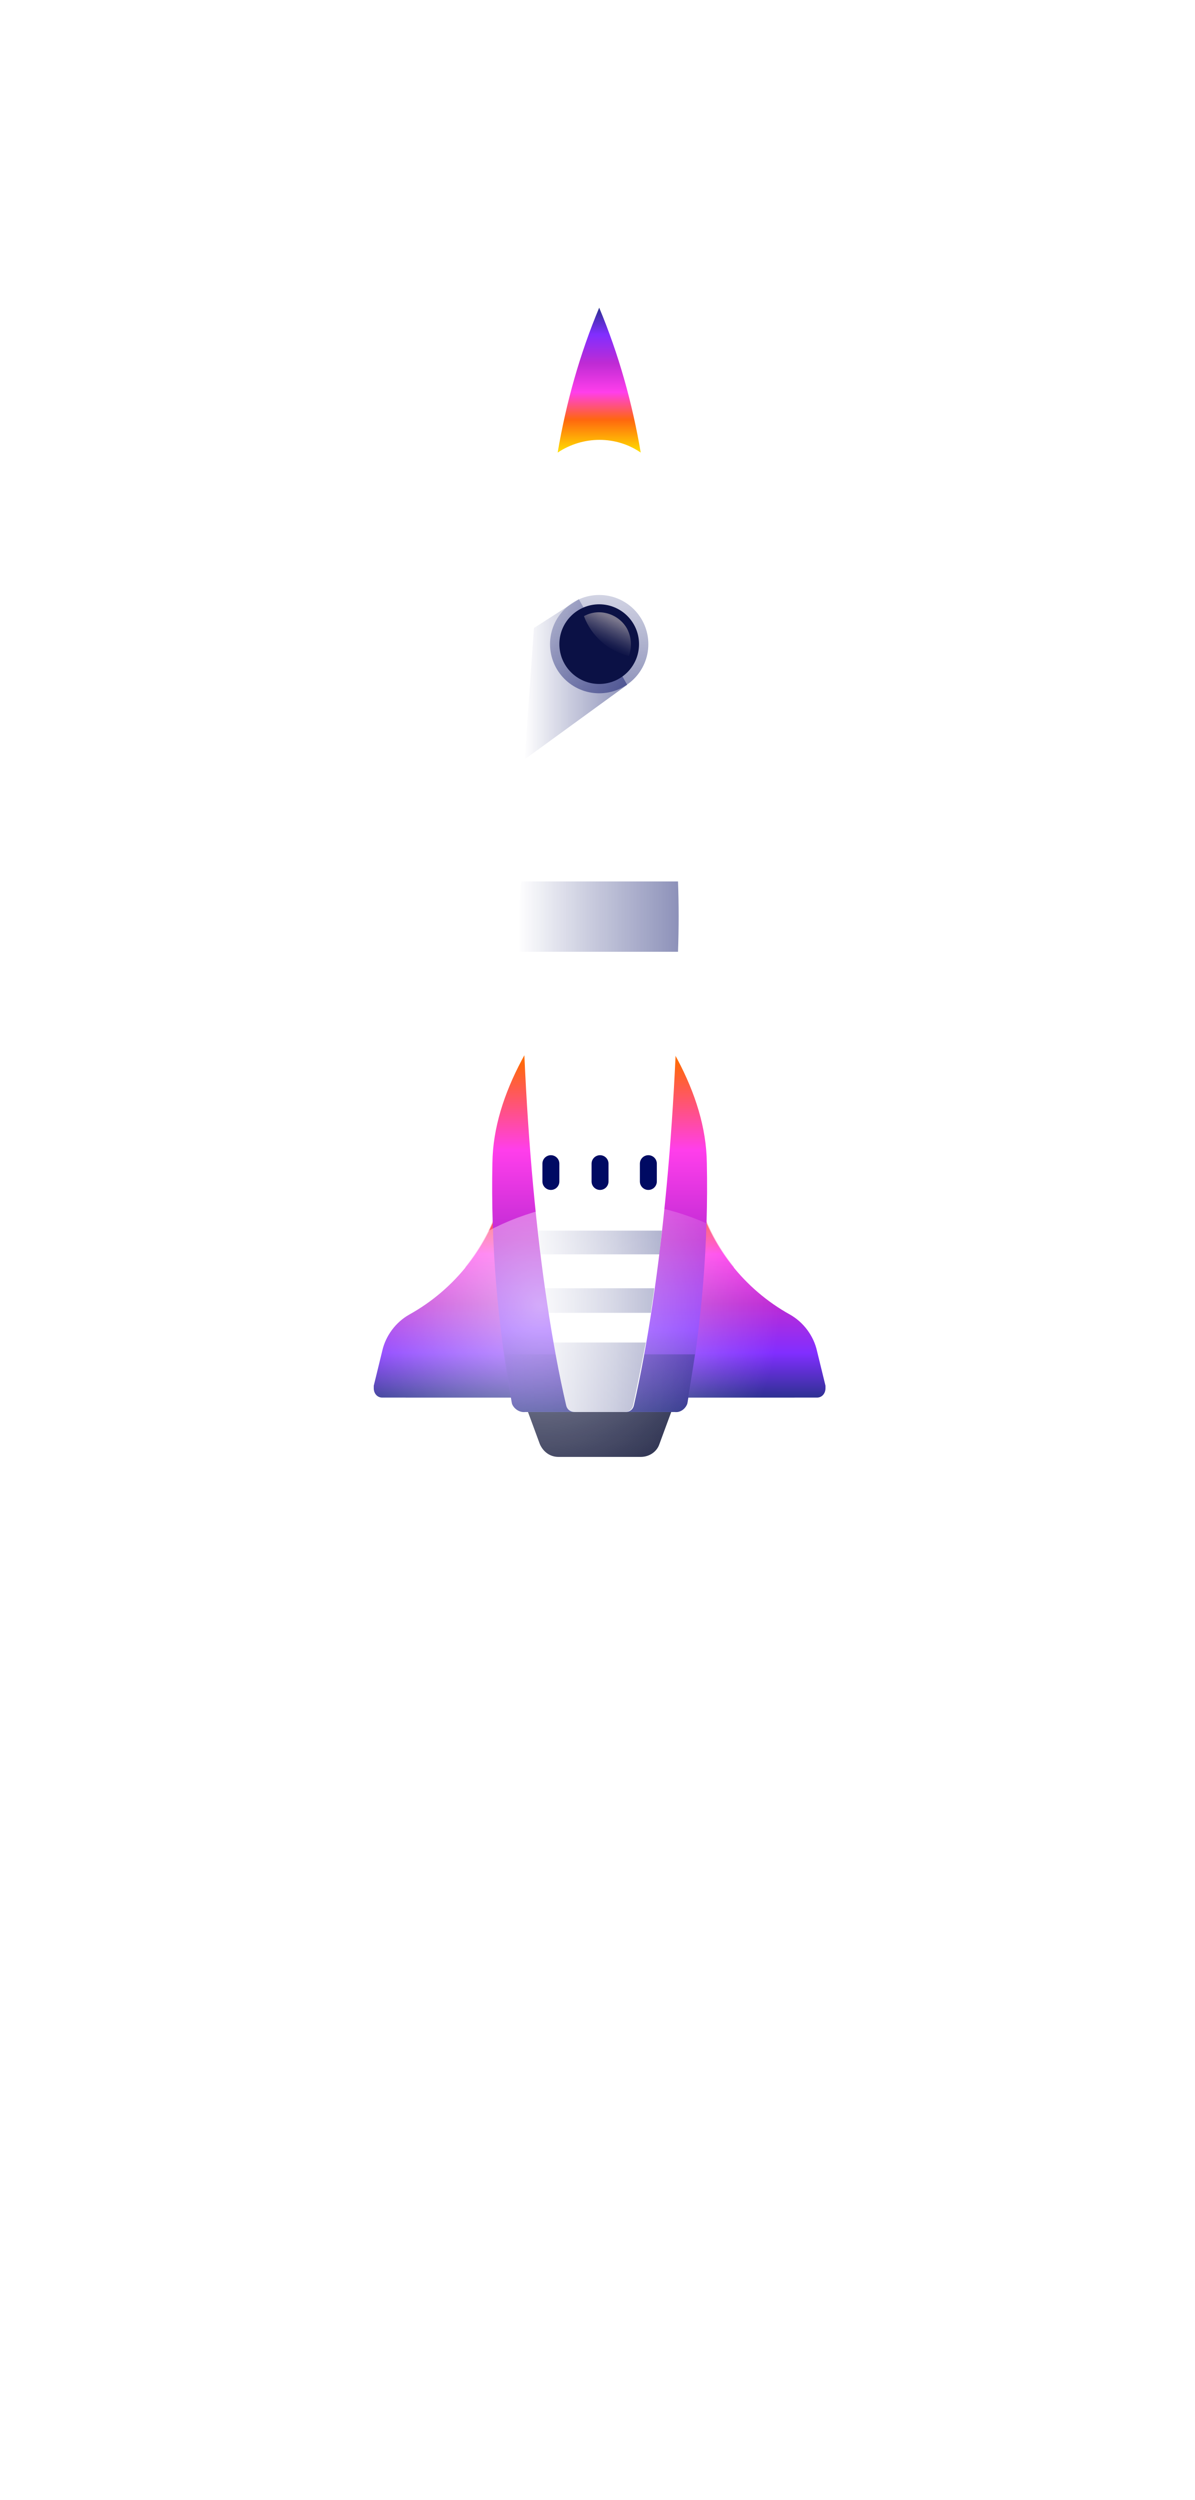 <?xml version="1.0" encoding="utf-8"?>
<!-- Generator: Adobe Illustrator 25.0.1, SVG Export Plug-In . SVG Version: 6.00 Build 0)  -->
<svg version="1.1" id="nave_x5F_instagram" xmlns="http://www.w3.org/2000/svg" xmlns:xlink="http://www.w3.org/1999/xlink" x="0px"
	 y="0px" viewBox="0 0 141 295" style="enable-background:new 0 0 141 295;" xml:space="preserve">
<style type="text/css">
	.st0{opacity:0.75;}
	.st1{fill:#FFFFFF;}
	.st2{fill:#161B3D;}
	.st3{opacity:0.4;fill:#161B3D;enable-background:new    ;}
	.st4{fill:url(#SVGID_1_);}
	.st5{opacity:0.4;fill:url(#SVGID_2_);enable-background:new    ;}
	.st6{fill:url(#SVGID_3_);}
	.st7{opacity:0.4;fill:url(#SVGID_4_);enable-background:new    ;}
	.st8{fill:url(#SVGID_5_);}
	.st9{opacity:0.6;fill:url(#SVGID_6_);enable-background:new    ;}
	.st10{opacity:0.45;fill:url(#SVGID_7_);enable-background:new    ;}
	.st11{opacity:0.45;fill:url(#SVGID_8_);enable-background:new    ;}
	.st12{opacity:0.45;fill:url(#SVGID_9_);enable-background:new    ;}
	.st13{opacity:0.45;fill:url(#SVGID_10_);enable-background:new    ;}
	.st14{fill:url(#SVGID_11_);}
	.st15{fill:none;stroke:#000A63;stroke-width:2;stroke-linecap:round;stroke-linejoin:round;}
	.st16{opacity:0.45;fill:url(#SVGID_12_);enable-background:new    ;}
	.st17{opacity:0.45;fill:url(#SVGID_13_);enable-background:new    ;}
	.st18{fill:#0B1145;}
	.st19{opacity:0.51;fill:url(#SVGID_14_);enable-background:new    ;}
	.st20{opacity:0.6;fill:url(#SVGID_15_);enable-background:new    ;}
</style>
<defs>
    <filter id="dropShadow">
      <feDropShadow dx="6" dy="2" stdDeviation="4" flood-color="#cccccc" flood-opacity="0.5"/>
    </filter>
</defs>
<g id="sombra" class="st1" style="filter:url(#dropShadow);">
	<path d="M97.4,164l-1-4.1c-0.4-1.8-1.6-3.4-3.2-4.3c-2.6-1.4-4.8-3.3-6.6-5.6c0-0.1,0-0.1,0-0.2c-1.4-1.7-2.5-3.6-3.3-5.6
		c0.1-2.2,0.1-4.5,0-6.7c-0.1-4.3-1.5-8.6-3.7-12.6c0.2-4,0.3-8.1,0.4-12.3l0,0c0.1-2.7,0.1-5.6,0-8.3l0,0
		c-0.2-21.7-2.2-41.2-5.2-54.7c0-0.2-0.1-0.4-0.1-0.5c-1.2-5-2.5-9.3-3.9-12.4c0,0,0,0.1-0.1,0.1v-0.1c-2.3,5.5-3.9,11.2-4.9,17.1
		c0,0,0.1,0,0.1-0.1c-1.2,6-2.2,13-2.9,20.7l-0.1,0.1L61.8,90l0.1-0.1c-0.2,4.7-0.4,9.5-0.4,14.5l0,0c-0.3,2.8-0.3,5.5-0.2,8.3h0.2
		c0,4.1,0.2,8.1,0.3,12c-2.3,4.2-3.8,8.5-3.9,12.9c-0.1,2.4,0,4.8,0,7.2c-0.8,1.8-1.9,3.5-3.1,5.1c0,0.1,0,0.1,0,0.2
		c-1.8,2.3-4.1,4.2-6.6,5.6c-1.6,0.9-2.8,2.5-3.2,4.3l-1,4.1c-0.1,0.1-0.1,0.2-0.1,0.3c0,0.6,0.4,1,1,1h15.2c0,0.2,0.1,0.4,0.1,0.6
		c0.1,0.2,0.2,0.3,0.3,0.4c0.3,0.5,0.8,0.8,1.3,0.7H62l1.5,3.7c0.4,0.9,1.2,1.5,2.2,1.5h9.7c1,0,1.9-0.6,2.2-1.5L78,170l0,0l1.2-3
		h0.4c0.7,0.1,1.3-0.3,1.5-1c0-0.2,0.1-0.5,0.1-0.7h15.3c0.6,0,1-0.4,1-1C97.5,164.2,97.5,164.1,97.4,164z"/>
</g>
<g id="fumaca" class="st0">
	<path class="st1" d="M95,294.5c0,0.2,0.1,0.3,0.1,0.5H43.4c0-0.4,0.1-0.9,0.2-1.3c1.3-7.1,4-6.2,5.3-13.3s-1.4-7.9-0.1-14.9
		s4-6.2,5.2-13.3c1.2-7.1-1.4-7.9-0.1-14.9c1.3-7,4-6.2,5.3-13.3s-1.4-7.9-0.1-14.9c1.3-7,4-6.2,5.3-13.3s-1.4-7.9-0.1-14.9
		s4-6.2,5.3-13.3c0.9-5-0.2-6.9-0.4-10.1h1.5c1.3,3.1,3.1,3.9,4.1,9.2c1.3,7.1-1.4,7.9-0.1,14.9s4,6.2,5.3,13.3s-1.4,7.9-0.1,14.9
		s4,6.2,5.3,13.3s-1.4,7.9-0.1,14.9s4,6.2,5.2,13.3c1.2,7.1-1.4,7.9-0.1,14.9s4,6.2,5.3,13.3C96.4,286.6,93.7,287.4,95,294.5z"/>
</g>
<g id="nave">
	<path class="st2" d="M79.2,166.6l-1.4,3.8c-0.3,0.9-1.2,1.5-2.2,1.5h-9.7c-1,0-1.8-0.6-2.2-1.5l-1.4-3.8H79.2z"/>
	<polygon class="st3" points="63.5,169.6 62.3,166.6 79.2,166.6 78,169.6 	"/>
	
		<linearGradient id="SVGID_1_" gradientUnits="userSpaceOnUse" x1="52.35" y1="756.9" x2="52.35" y2="727.69" gradientTransform="matrix(1 0 0 1 0 -592)">
		<stop  offset="0" style="stop-color:#2E3192"/>
		<stop  offset="0.18" style="stop-color:#812EFF"/>
		<stop  offset="0.38" style="stop-color:#BE2BD4"/>
		<stop  offset="0.58" style="stop-color:#FF3EEB"/>
		<stop  offset="0.77" style="stop-color:#FF670E"/>
		<stop  offset="1" style="stop-color:#FFE200"/>
	</linearGradient>
	<path class="st4" d="M60.6,164.9H45.1c-0.6,0-1-0.5-1-1.1c0-0.1,0-0.2,0-0.3l1-4.1c0.4-1.8,1.6-3.4,3.2-4.3l0,0
		c5.4-3,9.4-8.1,11-14.1l1.3-5.4V164.9z"/>
	
		<linearGradient id="SVGID_2_" gradientUnits="userSpaceOnUse" x1="54.15" y1="756.9" x2="54.15" y2="727.69" gradientTransform="matrix(1 0 0 1 0 -592)">
		<stop  offset="0" style="stop-color:#2E3192"/>
		<stop  offset="0.18" style="stop-color:#812EFF"/>
		<stop  offset="0.38" style="stop-color:#BE2BD4"/>
		<stop  offset="0.58" style="stop-color:#FF3EEB"/>
		<stop  offset="0.77" style="stop-color:#FF670E"/>
		<stop  offset="1" style="stop-color:#FFE200"/>
	</linearGradient>
	<path class="st5" d="M56.9,161.1c-0.5-3.9-1.3-7.7-2-11.6c2-2.5,3.5-5.4,4.3-8.5l1.3-5.4v29.3H47.8
		C50.9,163.7,53.9,162.4,56.9,161.1z"/>
	
		<linearGradient id="SVGID_3_" gradientUnits="userSpaceOnUse" x1="89.15" y1="756.9" x2="89.15" y2="727.69" gradientTransform="matrix(1 0 0 1 0 -592)">
		<stop  offset="0" style="stop-color:#2E3192"/>
		<stop  offset="0.18" style="stop-color:#812EFF"/>
		<stop  offset="0.38" style="stop-color:#BE2BD4"/>
		<stop  offset="0.58" style="stop-color:#FF3EEB"/>
		<stop  offset="0.77" style="stop-color:#FF670E"/>
		<stop  offset="1" style="stop-color:#FFE200"/>
	</linearGradient>
	<path class="st6" d="M80.9,164.9h15.5c0.6,0,1-0.5,1-1.1c0-0.1,0-0.2,0-0.3l-1-4.1c-0.4-1.8-1.6-3.4-3.2-4.3l0,0
		c-5.4-3-9.4-8.1-11-14.1l-1.3-5.4V164.9z"/>
	
		<linearGradient id="SVGID_4_" gradientUnits="userSpaceOnUse" x1="87.4" y1="756.9" x2="87.4" y2="727.69" gradientTransform="matrix(1 0 0 1 0 -592)">
		<stop  offset="0" style="stop-color:#2E3192"/>
		<stop  offset="0.18" style="stop-color:#812EFF"/>
		<stop  offset="0.38" style="stop-color:#BE2BD4"/>
		<stop  offset="0.58" style="stop-color:#FF3EEB"/>
		<stop  offset="0.77" style="stop-color:#FF670E"/>
		<stop  offset="1" style="stop-color:#FFE200"/>
	</linearGradient>
	<path class="st7" d="M84.6,161.1c0.5-3.9,1.3-7.7,2-11.6c-2-2.5-3.5-5.4-4.3-8.5l-1.3-5.4v29.3h12.8
		C90.6,163.7,87.6,162.4,84.6,161.1z"/>
	
		<linearGradient id="SVGID_5_" gradientUnits="userSpaceOnUse" x1="70.75" y1="758.613" x2="70.75" y2="705.288" gradientTransform="matrix(1 0 0 1 0 -592)">
		<stop  offset="0" style="stop-color:#2E3192"/>
		<stop  offset="0.18" style="stop-color:#812EFF"/>
		<stop  offset="0.38" style="stop-color:#BE2BD4"/>
		<stop  offset="0.58" style="stop-color:#FF3EEB"/>
		<stop  offset="0.77" style="stop-color:#FF670E"/>
		<stop  offset="1" style="stop-color:#FFE200"/>
	</linearGradient>
	<path class="st8" d="M62,166.6h17.6c0.7,0.1,1.3-0.4,1.5-1c1.7-9.4,2.5-18.9,2.3-28.4c-0.1-8.3-5.3-16.4-11.4-23.3l0,0
		c-0.5-0.7-1.5-0.8-2.2-0.3c-0.1,0.1-0.2,0.2-0.3,0.3l0,0c-6.1,7-11.3,15.1-11.4,23.3c-0.2,9.5,0.6,19,2.3,28.4
		C60.6,166.2,61.3,166.7,62,166.6z"/>
	
		<linearGradient id="SVGID_6_" gradientUnits="userSpaceOnUse" x1="-3950.743" y1="5137.519" x2="-3952.563" y2="5171.398" gradientTransform="matrix(0 -1 -1 0 5229.43 -3788.73)">
		<stop  offset="0" style="stop-color:#000A63"/>
		<stop  offset="0.62" style="stop-color:#000A63;stop-opacity:0.4"/>
		<stop  offset="1" style="stop-color:#000A63;stop-opacity:0"/>
	</linearGradient>
	<path class="st9" d="M82,159.8c-0.3,1.9-0.6,3.9-0.9,5.8c-0.2,0.6-0.9,1.1-1.5,1H62c-0.7,0.1-1.3-0.4-1.5-1
		c-0.3-1.9-0.7-3.9-0.9-5.8H82z"/>
	<path class="st1" d="M67.8,166.6c-0.5,0-0.9-0.3-1-0.8c-3.3-14.3-5.3-35.1-5.3-58.4c0-31.7,3.8-58.9,9.3-71.1
		c5.5,12.1,9.3,39.4,9.3,71.1c0,23.3-2.1,44.2-5.3,58.4c-0.1,0.5-0.5,0.8-1,0.8H67.8z"/>
	
		<linearGradient id="SVGID_7_" gradientUnits="userSpaceOnUse" x1="5679.01" y1="1057.64" x2="5698.14" y2="1057.64" gradientTransform="matrix(-1 0 0 1 5759.24 -949.49)">
		<stop  offset="0" style="stop-color:#000A63"/>
		<stop  offset="0.62" style="stop-color:#000A63;stop-opacity:0.4"/>
		<stop  offset="1" style="stop-color:#000A63;stop-opacity:0"/>
	</linearGradient>
	<path class="st10" d="M80,104c0.1,2.6,0.1,5.6,0,8.3H61.3c-0.1-2.8-0.1-5.5,0.2-8.3H80z"/>
	
		<linearGradient id="SVGID_8_" gradientUnits="userSpaceOnUse" x1="5679.2" y1="1111.99" x2="5697.78" y2="1111.99" gradientTransform="matrix(-1 0 0 1 5759.24 -949.49)">
		<stop  offset="0" style="stop-color:#000A63"/>
		<stop  offset="0.62" style="stop-color:#000A63;stop-opacity:0.4"/>
		<stop  offset="1" style="stop-color:#000A63;stop-opacity:0"/>
	</linearGradient>
	<path class="st11" d="M76.2,158.4c-0.5,2.6-1,5.1-1.5,7.4c-0.1,0.5-0.5,0.8-1,0.8h-5.9c-0.5,0-0.9-0.3-1-0.8
		c-0.5-2.3-1-4.8-1.5-7.4H76.2z"/>
	
		<linearGradient id="SVGID_9_" gradientUnits="userSpaceOnUse" x1="5679.2" y1="1102.94" x2="5697.78" y2="1102.94" gradientTransform="matrix(-1 0 0 1 5759.24 -949.49)">
		<stop  offset="0" style="stop-color:#000A63"/>
		<stop  offset="0.62" style="stop-color:#000A63;stop-opacity:0.4"/>
		<stop  offset="1" style="stop-color:#000A63;stop-opacity:0"/>
	</linearGradient>
	<path class="st12" d="M64.7,154.9c-0.2-1-0.3-1.9-0.4-2.9h12.9c-0.1,1-0.3,1.9-0.4,2.9H64.7z"/>
	
		<linearGradient id="SVGID_10_" gradientUnits="userSpaceOnUse" x1="5679.2" y1="1096.09" x2="5697.78" y2="1096.09" gradientTransform="matrix(-1 0 0 1 5759.24 -949.49)">
		<stop  offset="0" style="stop-color:#000A63"/>
		<stop  offset="0.62" style="stop-color:#000A63;stop-opacity:0.4"/>
		<stop  offset="1" style="stop-color:#000A63;stop-opacity:0"/>
	</linearGradient>
	<path class="st13" d="M78.1,145.2c-0.1,1-0.2,1.9-0.3,2.8h-14c-0.1-0.9-0.2-1.9-0.3-2.8H78.1z"/>
	
		<linearGradient id="SVGID_11_" gradientUnits="userSpaceOnUse" x1="70.7" y1="628.36" x2="70.7" y2="645.46" gradientTransform="matrix(1 0 0 1 0 -592)">
		<stop  offset="0" style="stop-color:#2E3192"/>
		<stop  offset="0.18" style="stop-color:#812EFF"/>
		<stop  offset="0.38" style="stop-color:#BE2BD4"/>
		<stop  offset="0.58" style="stop-color:#FF3EEB"/>
		<stop  offset="0.77" style="stop-color:#FF670E"/>
		<stop  offset="1" style="stop-color:#FFE200"/>
	</linearGradient>
	<path class="st14" d="M65.8,53.4c1-5.9,2.6-11.6,4.9-17.1c2.3,5.5,3.9,11.2,4.9,17.1l0,0C72.7,51.4,68.8,51.4,65.8,53.4z"/>
	<line class="st15" x1="76.5" y1="137.3" x2="76.5" y2="139.4"/>
	<line class="st15" x1="70.8" y1="137.3" x2="70.8" y2="139.4"/>
	<line class="st15" x1="65" y1="137.3" x2="65" y2="139.4"/>
	
		<linearGradient id="SVGID_12_" gradientUnits="userSpaceOnUse" x1="5719.32" y1="1102.03" x2="5731.46" y2="1102.03" gradientTransform="matrix(-1 0 0 1 5793.34 -1021.88)">
		<stop  offset="0" style="stop-color:#000A63"/>
		<stop  offset="0.62" style="stop-color:#000A63;stop-opacity:0.4"/>
		<stop  offset="1" style="stop-color:#000A63;stop-opacity:0"/>
	</linearGradient>
	<polygon class="st16" points="68.3,70.7 74,80.8 61.9,89.6 63,74.1 	"/>
	
		<linearGradient id="SVGID_13_" gradientUnits="userSpaceOnUse" x1="-3870.57" y1="5158.633" x2="-3851.95" y2="5158.943" gradientTransform="matrix(0 -1 -1 0 5229.43 -3788.73)">
		<stop  offset="0" style="stop-color:#000A63"/>
		<stop  offset="0.62" style="stop-color:#000A63;stop-opacity:0.4"/>
		<stop  offset="1" style="stop-color:#000A63;stop-opacity:0"/>
	</linearGradient>
	<circle class="st17" cx="70.7" cy="76" r="5.8"/>
	<circle class="st18" cx="70.7" cy="76" r="4.7"/>
	
		<linearGradient id="SVGID_14_" gradientUnits="userSpaceOnUse" x1="5720.871" y1="1094.909" x2="5722.381" y2="1098.23" gradientTransform="matrix(-1 0 0 1 5793.34 -1021.88)">
		<stop  offset="0" style="stop-color:#E8DBD3"/>
		<stop  offset="7.000000e-02" style="stop-color:#E8DBD3;stop-opacity:0.91"/>
		<stop  offset="0.33" style="stop-color:#E8DBD3;stop-opacity:0.59"/>
		<stop  offset="0.56" style="stop-color:#E8DBD3;stop-opacity:0.34"/>
		<stop  offset="0.76" style="stop-color:#E8DBD3;stop-opacity:0.15"/>
		<stop  offset="0.91" style="stop-color:#E8DBD3;stop-opacity:4.000000e-02"/>
		<stop  offset="1" style="stop-color:#E8DBD3;stop-opacity:0"/>
	</linearGradient>
	<path class="st19" d="M68.9,72.7c1.8-1,4.1-0.3,5.1,1.5c0.5,1,0.6,2.1,0.2,3.2C71.8,76.8,69.8,75.1,68.9,72.7z"/>
	
		<radialGradient id="SVGID_15_" cx="-3959.873" cy="5158.717" r="29.37" gradientTransform="matrix(0 -1 -1 0 5222.552 -3805.809)" gradientUnits="userSpaceOnUse">
		<stop  offset="0" style="stop-color:#FFFFFF"/>
		<stop  offset="0.32" style="stop-color:#FFFFFF;stop-opacity:0.65"/>
		<stop  offset="0.76" style="stop-color:#FFFFFF;stop-opacity:0.19"/>
		<stop  offset="0.96" style="stop-color:#FFFFFF;stop-opacity:0"/>
	</radialGradient>
	<circle class="st20" cx="71.4" cy="171.2" r="29.4"/>
</g>
</svg>
